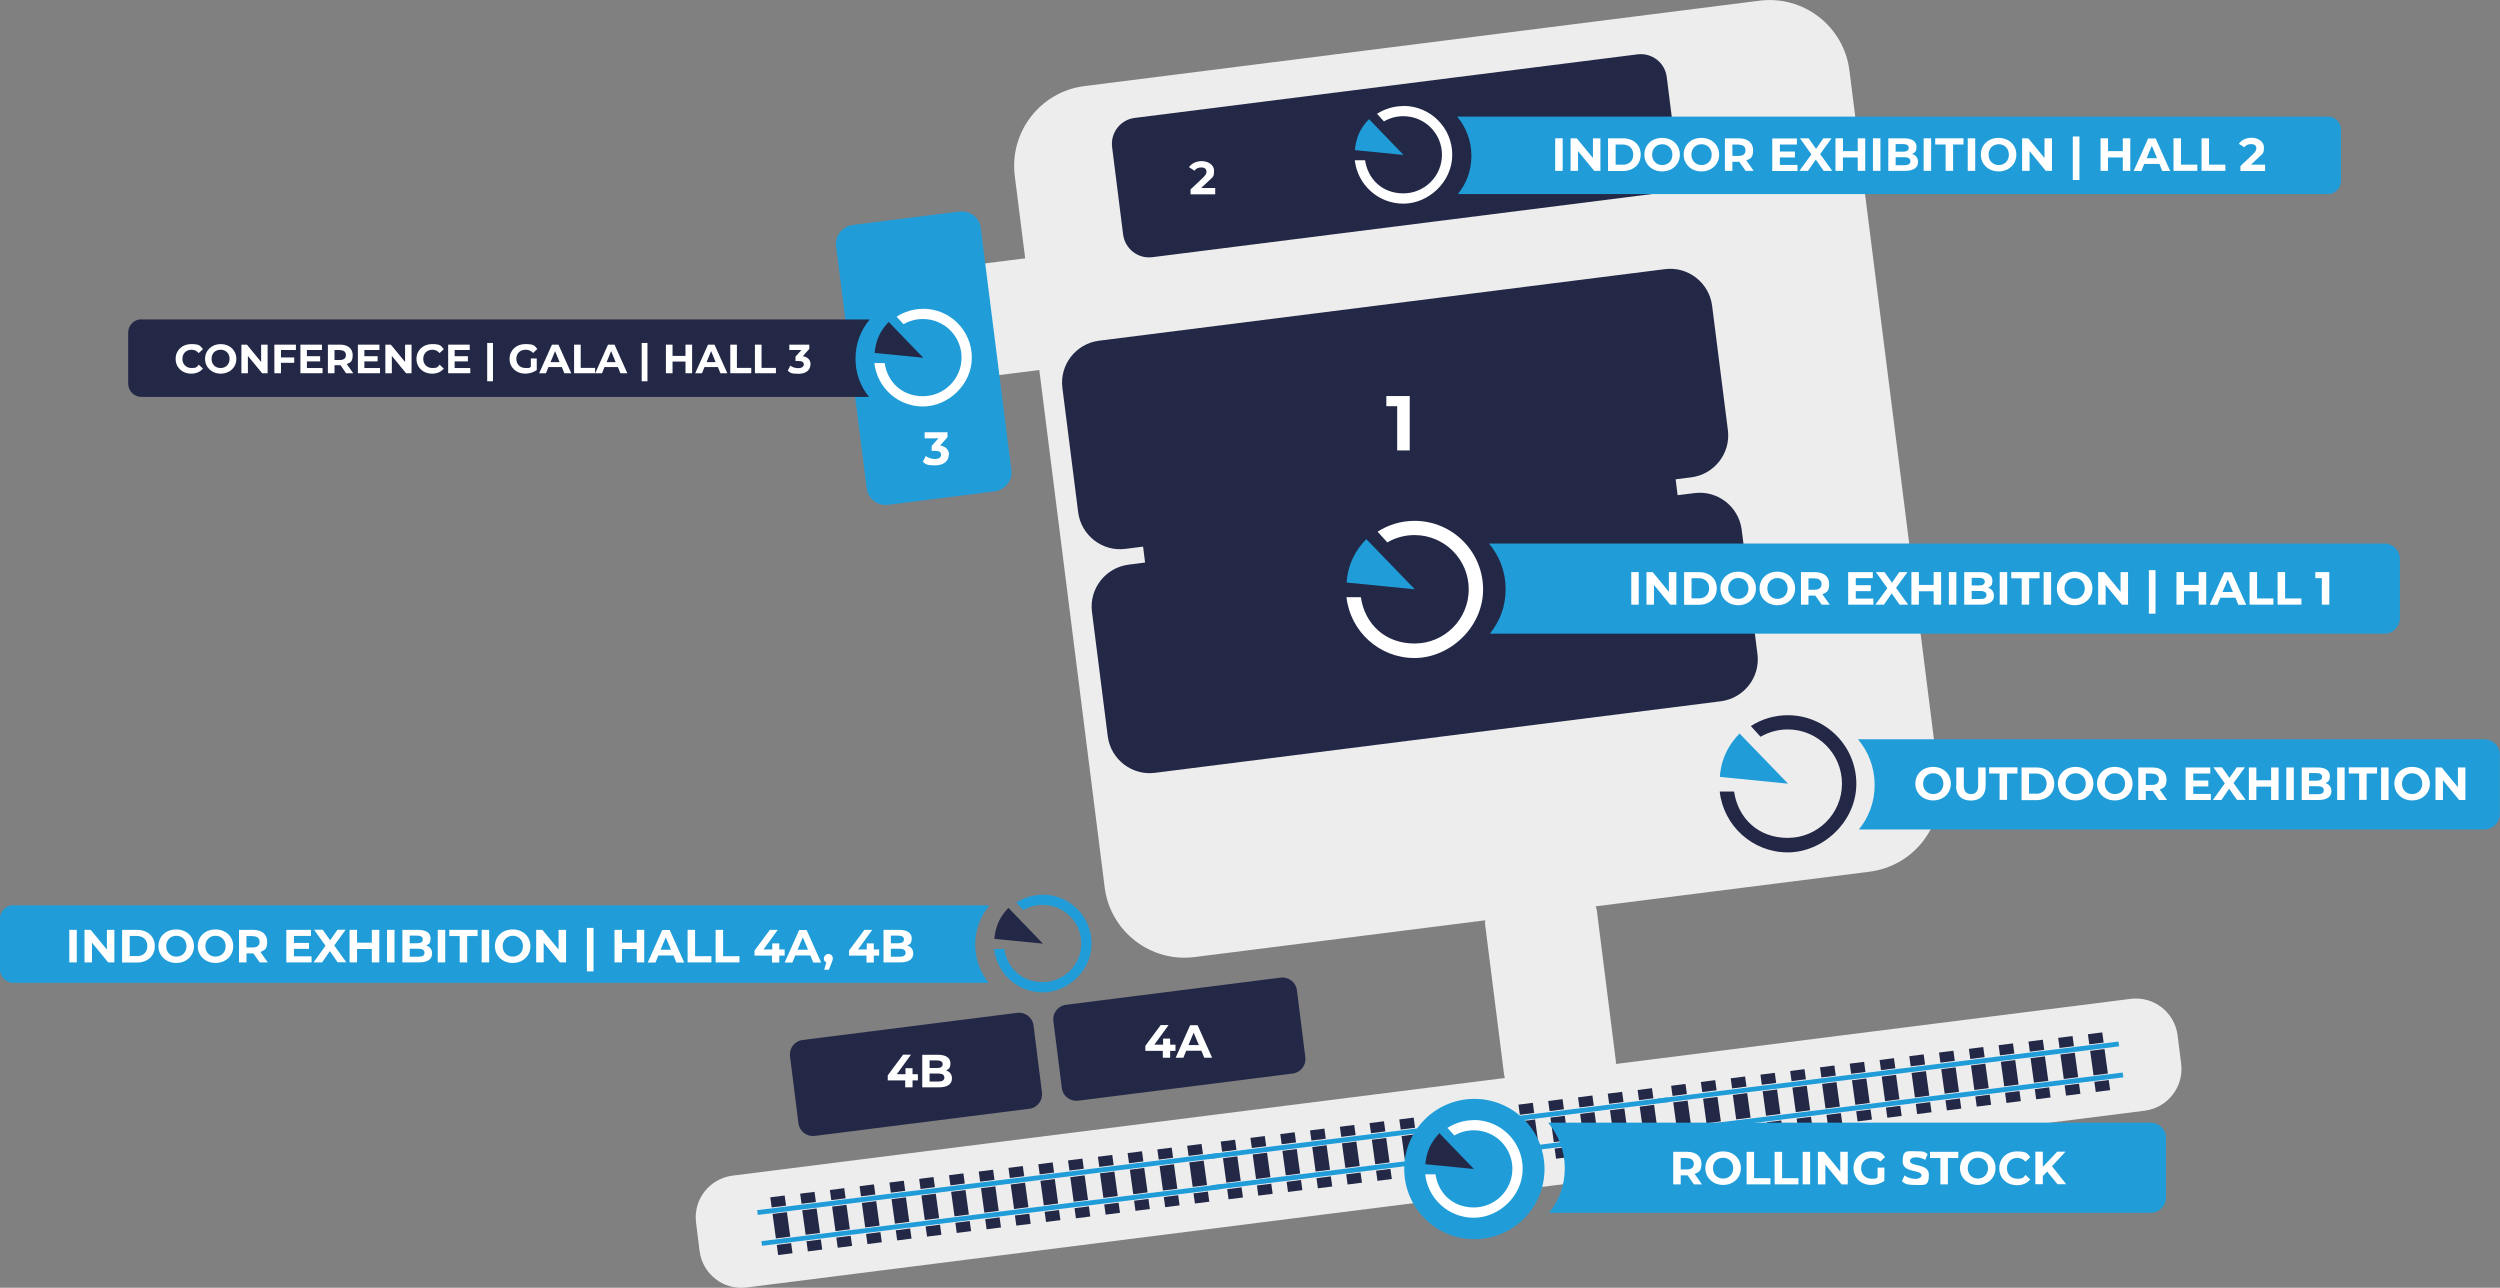 <?xml version="1.0" encoding="UTF-8"?>
<svg id="Vrstva_1" xmlns="http://www.w3.org/2000/svg" version="1.1" viewBox="0 0 1775 914.3">
  <rect x="0" y="0" width="1775" height="914.3" fill="#808080" stroke="none"/>
  <!-- Generator: Adobe Illustrator 29.0.1, SVG Export Plug-In . SVG Version: 2.1.0 Build 192)  -->
  <defs>
    <style>
      .st0 {
        fill: #209dd9;
      }

      .st1 {
        fill: #fff;
      }

      .st2 {
        fill: #232847;
      }

      .st3 {
        fill: #ededed;
      }
    </style>
  </defs>
  <path class="st3" d="M1327.4,618.9l-479.2,60.6c-31.3,4-60-18.2-63.9-49.6l-63.8-504.9c-4-31.3,18.2-60,49.6-63.9L1249.2.5c31.3-4,60,18.2,63.9,49.6l63.8,504.9c4,31.3-18.2,60-49.6,63.9"/>
  <path class="st3" d="M1522.7,788.6l-992.6,125.5c-16.4,2.1-31.3-9.5-33.4-25.9l-2.5-20.1c-2.1-16.4,9.5-31.3,25.9-33.4l992.6-125.5c16.4-2.1,31.3,9.5,33.4,25.9l2.5,20.1c2.1,16.4-9.5,31.3-25.9,33.4"/>
  <path class="st3" d="M783.9,256.9l-106,13.4c-6.8.9-13.1-4-13.9-10.8l-6.9-54.6c-.9-6.8,4-13.1,10.8-13.9l106-13.4c6.8-.9,13.1,4,13.9,10.8l6.9,54.6c.9,6.8-4,13.1-10.8,13.9"/>
  <path class="st3" d="M1067.9,762.9l-13.4-106c-.9-6.8,4-13.1,10.8-13.9l54.6-6.9c6.8-.9,13.1,4,13.9,10.8l13.4,106c.9,6.8-4,13.1-10.8,13.9l-54.6,6.9c-6.8.9-13.1-4-13.9-10.8"/>
  <path class="st2" d="M1247.8,464.4l-11.2-88.3c-2.1-16.4-17.1-28.1-33.5-26l-12,1.5-1.4-11.3,11.1-1.4c16.4-2.1,28.1-17.1,26-33.5l-11.2-88.3c-2.1-16.4-17.1-28.1-33.5-26l-401.8,50.8c-16.4,2.1-28.1,17.1-26,33.5l11.2,88.3c2.1,16.4,17.1,28.1,33.5,26l12.6-1.6,1.4,11.3-11.7,1.5c-16.4,2.1-28.1,17.1-26,33.5l11.2,88.3c2.1,16.4,17.1,28.1,33.5,26l401.8-50.8c16.4-2.1,28.1-17.1,26-33.5"/>
  <path class="st2" d="M1175,137.5l-356.8,45.1c-10.2,1.3-19.5-5.9-20.8-16.2l-7.8-61.9c-1.3-10.2,5.9-19.6,16.2-20.8l356.8-45.1c10.2-1.3,19.6,5.9,20.8,16.2l7.8,61.9c1.3,10.2-5.9,19.6-16.2,20.8"/>
  <path class="st2" d="M730.9,787.2l-152.5,19.3c-5.6.7-10.8-3.3-11.5-8.9l-6-47.7c-.7-5.6,3.3-10.8,8.9-11.5l152.5-19.3c5.6-.7,10.8,3.3,11.5,8.9l6,47.7c.7,5.6-3.3,10.8-8.9,11.5"/>
  <path class="st2" d="M917.9,762.2l-152.5,19.3c-5.6.7-10.8-3.3-11.5-8.9l-6-47.7c-.7-5.6,3.3-10.8,8.9-11.5l152.5-19.3c5.6-.7,10.8,3.3,11.5,8.9l6,47.7c.7,5.6-3.3,10.8-8.9,11.5"/>
  <path class="st0" d="M696.3,161.7l21.8,172.2c.9,7.3-4.5,14-12.1,15l-75.2,9.5c-7.6,1-14.5-4.2-15.4-11.5l-21.8-172.2c-.9-7.3,4.5-14,12.1-15l75.2-9.5c7.6-1,14.5,4.2,15.4,11.5"/>
  <path class="st2" d="M880.9,838.4l-2.4-17.4-10.2,1.3,2.4,17.4,10.2-1.3ZM867.7,817.7l10.2-1.3-1-7.2-10.2,1.3,1,7.2ZM882.5,850.2l-1-7.2-10.2,1.3,1,7.2,10.2-1.3Z"/>
  <path class="st2" d="M902,835.8l-2.4-17.4-10.2,1.3,2.4,17.4,10.2-1.3ZM888.8,815.1l10.2-1.3-1-7.2-10.2,1.3,1,7.2ZM903.6,847.6l-1-7.2-10.2,1.3,1,7.2,10.2-1.3Z"/>
  <path class="st2" d="M923.1,833.2l-2.4-17.4-10.2,1.3,2.4,17.4,10.2-1.3ZM910,812.4l10.2-1.3-1-7.2-10.2,1.3,1,7.2ZM924.7,845l-1-7.2-10.2,1.3,1,7.2,10.2-1.3Z"/>
  <path class="st2" d="M944.3,830.5l-2.4-17.4-10.2,1.3,2.4,17.4,10.2-1.3ZM931.1,809.8l10.2-1.3-1-7.2-10.2,1.3,1,7.2ZM945.9,842.4l-1-7.2-10.2,1.3,1,7.2,10.2-1.3Z"/>
  <path class="st2" d="M965.4,827.9l-2.4-17.4-10.2,1.3,2.4,17.4,10.2-1.3ZM952.3,807.2l10.2-1.3-1-7.2-10.2,1.3,1,7.2ZM967,839.7l-1-7.2-10.2,1.3,1,7.2,10.2-1.3Z"/>
  <path class="st2" d="M986.6,825.3l-2.4-17.4-10.2,1.3,2.4,17.4,10.2-1.3ZM973.4,804.6l10.2-1.3-1-7.2-10.2,1.3,1,7.2ZM988.2,837.1l-1-7.2-10.2,1.3,1,7.2,10.2-1.3Z"/>
  <path class="st2" d="M1007.7,822.7l-2.4-17.4-10.2,1.3,2.4,17.4,10.2-1.3ZM994.5,802l10.2-1.3-1-7.2-10.2,1.3,1,7.2ZM1009.3,834.5l-1-7.2-10.2,1.3,1,7.2,10.2-1.3Z"/>
  <path class="st2" d="M1028.8,820.1l-2.4-17.4-10.2,1.3,2.4,17.4,10.2-1.3ZM1015.7,799.4l10.2-1.3-1-7.2-10.2,1.3,1,7.2ZM1030.4,831.9l-1-7.2-10.2,1.3,1,7.2,10.2-1.3Z"/>
  <path class="st2" d="M1050,817.5l-2.4-17.4-10.2,1.3,2.4,17.4,10.2-1.3ZM1036.8,796.8l10.2-1.3-1-7.2-10.2,1.3,1,7.2ZM1051.6,829.3l-1-7.2-10.2,1.3,1,7.2,10.2-1.3Z"/>
  <path class="st2" d="M1071.1,814.9l-2.4-17.4-10.2,1.3,2.4,17.4,10.2-1.3ZM1058,794.1l10.2-1.3-1-7.2-10.2,1.3,1,7.2ZM1072.7,826.7l-1-7.2-10.2,1.3,1,7.2,10.2-1.3Z"/>
  <path class="st2" d="M1092.3,812.2l-2.4-17.4-10.2,1.3,2.4,17.4,10.2-1.3ZM1079.1,791.5l10.2-1.3-1-7.2-10.2,1.3,1,7.2ZM1093.9,824.1l-1-7.2-10.2,1.3,1,7.2,10.2-1.3Z"/>
  <path class="st2" d="M1113.4,809.6l-2.4-17.4-10.2,1.3,2.4,17.4,10.2-1.3ZM1100.2,788.9l10.2-1.3-1-7.2-10.2,1.3,1,7.2ZM1115,821.4l-1-7.2-10.2,1.3,1,7.2,10.2-1.3Z"/>
  <path class="st2" d="M1134.5,807l-2.4-17.4-10.2,1.3,2.4,17.4,10.2-1.3ZM1121.4,786.3l10.2-1.3-1-7.2-10.2,1.3,1,7.2ZM1136.1,818.8l-1-7.2-10.2,1.3,1,7.2,10.2-1.3Z"/>
  <path class="st2" d="M1155.7,804.4l-2.4-17.4-10.2,1.3,2.4,17.4,10.2-1.3ZM1142.5,783.7l10.2-1.3-1-7.2-10.2,1.3,1,7.2ZM1157.3,816.2l-1-7.2-10.2,1.3,1,7.2,10.2-1.3Z"/>
  <path class="st2" d="M1176.8,801.8l-2.4-17.4-10.2,1.3,2.4,17.4,10.2-1.3ZM1163.7,781.1l10.2-1.3-1-7.2-10.2,1.3,1,7.2ZM1178.4,813.6l-1-7.2-10.2,1.3,1,7.2,10.2-1.3Z"/>
  <polygon class="st0" points="1187.8 804.5 1187.3 801.1 860.3 841.5 860.8 844.9 1187.8 804.5"/>
  <polygon class="st0" points="1184.8 782.5 1184.3 779.1 857.4 819.6 857.8 823 1184.8 782.5"/>
  <path class="st2" d="M1200.6,798.8l-2.4-17.4-10.2,1.3,2.4,17.4,10.2-1.3ZM1187.5,778.1l10.2-1.3-1-7.2-10.2,1.3,1,7.2ZM1202.3,810.6l-1-7.2-10.2,1.3,1,7.2,10.2-1.3Z"/>
  <path class="st2" d="M1221.8,796.2l-2.4-17.4-10.2,1.3,2.4,17.4,10.2-1.3ZM1208.6,775.4l10.2-1.3-1-7.2-10.2,1.3,1,7.2ZM1223.4,808l-1-7.2-10.2,1.3,1,7.2,10.2-1.3Z"/>
  <path class="st2" d="M1242.9,793.5l-2.4-17.4-10.2,1.3,2.4,17.4,10.2-1.3ZM1229.8,772.8l10.2-1.3-1-7.2-10.2,1.3,1,7.2ZM1244.5,805.4l-1-7.2-10.2,1.3,1,7.2,10.2-1.3Z"/>
  <path class="st2" d="M1264.1,790.9l-2.4-17.4-10.2,1.3,2.4,17.4,10.2-1.3ZM1250.9,770.2l10.2-1.3-1-7.2-10.2,1.3,1,7.2ZM1265.7,802.7l-1-7.2-10.2,1.3,1,7.2,10.2-1.3Z"/>
  <path class="st2" d="M1285.2,788.3l-2.4-17.4-10.2,1.3,2.4,17.4,10.2-1.3ZM1272,767.6l10.2-1.3-1-7.2-10.2,1.3,1,7.2ZM1286.8,800.1l-1-7.2-10.2,1.3,1,7.2,10.2-1.3Z"/>
  <path class="st2" d="M1306.3,785.7l-2.4-17.4-10.2,1.3,2.4,17.4,10.2-1.3ZM1293.2,765l10.2-1.3-1-7.2-10.2,1.3,1,7.2ZM1308,797.5l-1-7.2-10.2,1.3,1,7.2,10.2-1.3Z"/>
  <path class="st2" d="M1327.5,783.1l-2.4-17.4-10.2,1.3,2.4,17.4,10.2-1.3ZM1314.3,762.4l10.2-1.3-1-7.2-10.2,1.3,1,7.2ZM1329.1,794.9l-1-7.2-10.2,1.3,1,7.2,10.2-1.3Z"/>
  <path class="st2" d="M1348.6,780.5l-2.4-17.4-10.2,1.3,2.4,17.4,10.2-1.3ZM1335.5,759.8l10.2-1.3-1-7.2-10.2,1.3,1,7.2ZM1350.2,792.3l-1-7.2-10.2,1.3,1,7.2,10.2-1.3Z"/>
  <path class="st2" d="M1369.8,777.9l-2.4-17.4-10.2,1.3,2.4,17.4,10.2-1.3ZM1356.6,757.1l10.2-1.3-1-7.2-10.2,1.3,1,7.2ZM1371.4,789.7l-1-7.2-10.2,1.3,1,7.2,10.2-1.3Z"/>
  <path class="st2" d="M1390.9,775.2l-2.4-17.4-10.2,1.3,2.4,17.4,10.2-1.3ZM1377.7,754.5l10.2-1.3-1-7.2-10.2,1.3,1,7.2ZM1392.5,787.1l-1-7.2-10.2,1.3,1,7.2,10.2-1.3Z"/>
  <path class="st2" d="M1412,772.6l-2.4-17.4-10.2,1.3,2.4,17.4,10.2-1.3ZM1398.9,751.9l10.2-1.3-1-7.2-10.2,1.3,1,7.2ZM1413.7,784.4l-1-7.2-10.2,1.3,1,7.2,10.2-1.3Z"/>
  <path class="st2" d="M1433.2,770l-2.4-17.4-10.2,1.3,2.4,17.4,10.2-1.3ZM1420,749.3l10.2-1.3-1-7.2-10.2,1.3,1,7.2ZM1434.8,781.8l-1-7.2-10.2,1.3,1,7.2,10.2-1.3Z"/>
  <path class="st2" d="M1454.3,767.4l-2.4-17.4-10.2,1.3,2.4,17.4,10.2-1.3ZM1441.2,746.7l10.2-1.3-1-7.2-10.2,1.3,1,7.2ZM1455.9,779.2l-1-7.2-10.2,1.3,1,7.2,10.2-1.3Z"/>
  <path class="st2" d="M1475.5,764.8l-2.4-17.4-10.2,1.3,2.4,17.4,10.2-1.3ZM1462.3,744.1l10.2-1.3-1-7.2-10.2,1.3,1,7.2ZM1477.1,776.6l-1-7.2-10.2,1.3,1,7.2,10.2-1.3Z"/>
  <path class="st2" d="M1496.6,762.2l-2.4-17.4-10.2,1.3,2.4,17.4,10.2-1.3ZM1483.4,741.5l10.2-1.3-1-7.2-10.2,1.3,1,7.2ZM1498.2,774l-1-7.2-10.2,1.3,1,7.2,10.2-1.3Z"/>
  <polygon class="st0" points="1507.6 764.9 1507.1 761.5 1180.1 801.9 1180.6 805.3 1507.6 764.9"/>
  <polygon class="st0" points="1504.6 742.9 1504.1 739.5 1177.1 780 1177.6 783.3 1504.6 742.9"/>
  <path class="st2" d="M561.1,878l-2.4-17.4-10.2,1.3,2.4,17.4,10.2-1.3ZM547.9,857.3l10.2-1.3-1-7.2-10.2,1.3,1,7.2ZM562.7,889.8l-1-7.2-10.2,1.3,1,7.2,10.2-1.3Z"/>
  <path class="st2" d="M582.2,875.4l-2.4-17.4-10.2,1.3,2.4,17.4,10.2-1.3ZM569.1,854.7l10.2-1.3-1-7.2-10.2,1.3,1,7.2ZM583.8,887.2l-1-7.2-10.2,1.3,1,7.2,10.2-1.3Z"/>
  <path class="st2" d="M603.4,872.8l-2.4-17.4-10.2,1.3,2.4,17.4,10.2-1.3ZM590.2,852.1l10.2-1.3-1-7.2-10.2,1.3,1,7.2ZM605,884.6l-1-7.2-10.2,1.3,1,7.2,10.2-1.3Z"/>
  <path class="st2" d="M624.5,870.2l-2.4-17.4-10.2,1.3,2.4,17.4,10.2-1.3ZM611.3,849.4l10.2-1.3-1-7.2-10.2,1.3,1,7.2ZM626.1,882l-1-7.2-10.2,1.3,1,7.2,10.2-1.3Z"/>
  <path class="st2" d="M645.6,867.5l-2.4-17.4-10.2,1.3,2.4,17.4,10.2-1.3ZM632.5,846.8l10.2-1.3-1-7.2-10.2,1.3,1,7.2ZM647.2,879.4l-1-7.2-10.2,1.3,1,7.2,10.2-1.3Z"/>
  <path class="st2" d="M666.8,864.9l-2.4-17.4-10.2,1.3,2.4,17.4,10.2-1.3ZM653.6,844.2l10.2-1.3-1-7.2-10.2,1.3,1,7.2ZM668.4,876.7l-1-7.2-10.2,1.3,1,7.2,10.2-1.3Z"/>
  <path class="st2" d="M687.9,862.3l-2.4-17.4-10.2,1.3,2.4,17.4,10.2-1.3ZM674.8,841.6l10.2-1.3-1-7.2-10.2,1.3,1,7.2ZM689.5,874.1l-1-7.2-10.2,1.3,1,7.2,10.2-1.3Z"/>
  <path class="st2" d="M709.1,859.7l-2.4-17.4-10.2,1.3,2.4,17.4,10.2-1.3ZM695.9,839l10.2-1.3-1-7.2-10.2,1.3,1,7.2ZM710.7,871.5l-1-7.2-10.2,1.3,1,7.2,10.2-1.3Z"/>
  <path class="st2" d="M730.2,857.1l-2.4-17.4-10.2,1.3,2.4,17.4,10.2-1.3ZM717,836.4l10.2-1.3-1-7.2-10.2,1.3,1,7.2ZM731.8,868.9l-1-7.2-10.2,1.3,1,7.2,10.2-1.3Z"/>
  <path class="st2" d="M751.3,854.5l-2.4-17.4-10.2,1.3,2.4,17.4,10.2-1.3ZM738.2,833.8l10.2-1.3-1-7.2-10.2,1.3,1,7.2ZM752.9,866.3l-1-7.2-10.2,1.3,1,7.2,10.2-1.3Z"/>
  <path class="st2" d="M772.5,851.9l-2.4-17.4-10.2,1.3,2.4,17.4,10.2-1.3ZM759.3,831.1l10.2-1.3-1-7.2-10.2,1.3,1,7.2ZM774.1,863.7l-1-7.2-10.2,1.3,1,7.2,10.2-1.3Z"/>
  <path class="st2" d="M793.6,849.2l-2.4-17.4-10.2,1.3,2.4,17.4,10.2-1.3ZM780.5,828.5l10.2-1.3-1-7.2-10.2,1.3,1,7.2ZM795.2,861.1l-1-7.2-10.2,1.3,1,7.2,10.2-1.3Z"/>
  <path class="st2" d="M814.8,846.6l-2.4-17.4-10.2,1.3,2.4,17.4,10.2-1.3ZM801.6,825.9l10.2-1.3-1-7.2-10.2,1.3,1,7.2ZM816.4,858.4l-1-7.2-10.2,1.3,1,7.2,10.2-1.3Z"/>
  <path class="st2" d="M835.9,844l-2.4-17.4-10.2,1.3,2.4,17.4,10.2-1.3ZM822.7,823.3l10.2-1.3-1-7.2-10.2,1.3,1,7.2ZM837.5,855.8l-1-7.2-10.2,1.3,1,7.2,10.2-1.3Z"/>
  <path class="st2" d="M857,841.4l-2.4-17.4-10.2,1.3,2.4,17.4,10.2-1.3ZM843.9,820.7l10.2-1.3-1-7.2-10.2,1.3,1,7.2ZM858.6,853.2l-1-7.2-10.2,1.3,1,7.2,10.2-1.3Z"/>
  <polygon class="st0" points="868 844.1 867.5 840.7 540.6 881.2 541 884.5 868 844.1"/>
  <polygon class="st0" points="865 822.1 864.6 818.7 537.6 859.2 538 862.6 865 822.1"/>
  <path class="st0" d="M1527.1,797.1h-427.9c7.4,8.8,11.8,20.1,11.8,32.4s-4.2,23-11.2,31.6h427.2c6,0,10.9-4.9,10.9-10.9v-42.2c0-6-4.9-10.9-10.9-10.9"/>
  <path class="st0" d="M1693.1,385.9h-635.9c7.4,8.8,11.8,20,11.8,32.4s-4.2,23-11.2,31.6h635.2c6,0,10.9-4.9,10.9-10.9v-42.2c0-6-4.9-10.9-10.9-10.9"/>
  <path class="st0" d="M1096.6,830c0,27.5-22.3,49.8-49.8,49.8s-49.8-22.3-49.8-49.8,22.3-49.8,49.8-49.8,49.8,22.3,49.8,49.8"/>
  <path class="st0" d="M1652.7,82.8h-618.1c6.3,7.5,10.1,17.2,10.1,27.8s-3.6,19.8-9.6,27.2h617.6c5.2,0,9.4-4.2,9.4-9.4v-36.3c0-5.2-4.2-9.4-9.4-9.4"/>
  <path class="st0" d="M1764.1,524.9h-444.9c7.4,8.8,11.8,20.1,11.8,32.4s-4.2,23-11.2,31.6h444.2c6,0,10.9-4.9,10.9-10.9v-42.2c0-6-4.9-10.9-10.9-10.9"/>
  <path class="st1" d="M1046.5,795.3c-6.9,0-13.3,2-18.8,5.5l4.9,5.4c4.1-2.4,8.8-3.7,13.8-3.7,15.2,0,27.4,12.3,27.4,27.4s-12.3,27.4-27.4,27.4-25.2-10.2-27.2-23.5h-7.3c2,17.4,16.6,30.8,34.5,30.8s34.7-15.5,34.7-34.7-15.5-34.7-34.7-34.7"/>
  <path class="st2" d="M1012,826.6c.2-2.7.8-7.1,3-12,2.2-4.8,5.1-8.1,7-10,8.2,8.5,16.4,16.9,24.5,25.4l-34.5-3.4Z"/>
  <path class="st1" d="M996.5,75.3c-6.9,0-13.3,2-18.8,5.5l4.9,5.4c4.1-2.4,8.8-3.7,13.8-3.7,15.2,0,27.4,12.3,27.4,27.4s-12.3,27.4-27.4,27.4-25.2-10.2-27.2-23.5h-7.3c2,17.4,16.6,30.8,34.5,30.8s34.7-15.5,34.7-34.7-15.5-34.7-34.7-34.7"/>
  <path class="st0" d="M962,106.6c.2-2.7.8-7.1,3-12,2.2-4.8,5.1-8.1,7-10,8.2,8.5,16.4,16.9,24.5,25.4l-34.5-3.4Z"/>
  <path class="st2" d="M100.4,226.8h517.1c-6.3,7.5-10.1,17.2-10.1,27.8s3.6,19.8,9.6,27.2H100.4c-5.2,0-9.4-4.2-9.4-9.4v-36.3c0-5.2,4.2-9.4,9.4-9.4"/>
  <g>
    <path class="st1" d="M124.7,254.8c0-6.1,4.7-10.5,11-10.5s6.4,1.3,8.4,3.6l-3,2.8c-1.4-1.6-3.1-2.4-5.1-2.4-3.8,0-6.5,2.7-6.5,6.5s2.7,6.5,6.5,6.5,3.7-.8,5.1-2.4l3,2.8c-1.9,2.3-4.8,3.6-8.4,3.6-6.3,0-11-4.4-11-10.5Z"/>
    <path class="st1" d="M145.6,254.8c0-6,4.7-10.5,11.1-10.5s11.1,4.4,11.1,10.5-4.7,10.5-11.1,10.5-11.1-4.5-11.1-10.5ZM163,254.8c0-3.9-2.7-6.5-6.4-6.5s-6.4,2.6-6.4,6.5,2.7,6.5,6.4,6.5,6.4-2.6,6.4-6.5Z"/>
    <path class="st1" d="M190,244.7v20.3h-3.9l-10.1-12.3v12.3h-4.6v-20.3h3.9l10.1,12.3v-12.3h4.6Z"/>
    <path class="st1" d="M199.5,248.4v5.4h9.4v3.8h-9.4v7.4h-4.7v-20.3h15.3v3.8h-10.6Z"/>
    <path class="st1" d="M229,261.2v3.8h-15.7v-20.3h15.3v3.8h-10.7v4.4h9.4v3.7h-9.4v4.7h11.1Z"/>
    <path class="st1" d="M245.7,265l-3.9-5.7h-4.3v5.7h-4.7v-20.3h8.8c5.4,0,8.8,2.8,8.8,7.4s-1.5,5.3-4.2,6.4l4.6,6.5h-5ZM241.3,248.5h-3.8v7.1h3.8c2.9,0,4.3-1.3,4.3-3.5s-1.5-3.5-4.3-3.5Z"/>
    <path class="st1" d="M269.8,261.2v3.8h-15.7v-20.3h15.3v3.8h-10.7v4.4h9.4v3.7h-9.4v4.7h11.1Z"/>
    <path class="st1" d="M292.2,244.7v20.3h-3.9l-10.1-12.3v12.3h-4.6v-20.3h3.9l10.1,12.3v-12.3h4.6Z"/>
    <path class="st1" d="M295.7,254.8c0-6.1,4.7-10.5,11-10.5s6.4,1.3,8.4,3.6l-3,2.8c-1.4-1.6-3.1-2.4-5.1-2.4-3.8,0-6.5,2.7-6.5,6.5s2.7,6.5,6.5,6.5,3.7-.8,5.1-2.4l3,2.8c-1.9,2.3-4.8,3.6-8.4,3.6-6.3,0-11-4.4-11-10.5Z"/>
    <path class="st1" d="M333.9,261.2v3.8h-15.7v-20.3h15.3v3.8h-10.7v4.4h9.4v3.7h-9.4v4.7h11.1Z"/>
    <path class="st1" d="M345.9,243.5h4.1v27.2h-4.1v-27.2Z"/>
    <path class="st1" d="M376.8,254.5h4.3v8.2c-2.2,1.7-5.3,2.6-8.2,2.6-6.4,0-11.1-4.4-11.1-10.5s4.7-10.5,11.2-10.5,6.5,1.2,8.5,3.5l-3,2.8c-1.5-1.6-3.2-2.3-5.3-2.3-3.9,0-6.6,2.6-6.6,6.5s2.7,6.5,6.6,6.5,2.5-.2,3.7-.9v-5.9Z"/>
    <path class="st1" d="M398.8,260.6h-9.4l-1.8,4.4h-4.8l9.1-20.3h4.6l9.1,20.3h-4.9l-1.8-4.4ZM397.3,257.1l-3.2-7.8-3.2,7.8h6.4Z"/>
    <path class="st1" d="M407.6,244.7h4.7v16.5h10.2v3.8h-14.9v-20.3Z"/>
    <path class="st1" d="M438.6,260.6h-9.4l-1.8,4.4h-4.8l9.1-20.3h4.6l9.1,20.3h-4.9l-1.8-4.4ZM437.1,257.1l-3.2-7.8-3.2,7.8h6.4Z"/>
    <path class="st1" d="M455.6,243.5h4.1v27.2h-4.1v-27.2Z"/>
    <path class="st1" d="M491.4,244.7v20.3h-4.7v-8.3h-9.2v8.3h-4.7v-20.3h4.7v8h9.2v-8h4.7Z"/>
    <path class="st1" d="M509.6,260.6h-9.4l-1.8,4.4h-4.8l9.1-20.3h4.6l9.1,20.3h-4.9l-1.8-4.4ZM508.1,257.1l-3.2-7.8-3.2,7.8h6.4Z"/>
    <path class="st1" d="M518.5,244.7h4.7v16.5h10.2v3.8h-14.9v-20.3Z"/>
    <path class="st1" d="M536,244.7h4.7v16.5h10.2v3.8h-14.9v-20.3Z"/>
    <path class="st1" d="M575.4,258.8c0,3.4-2.6,6.6-8.4,6.6s-5.8-.8-7.7-2.2l1.8-3.6c1.5,1.2,3.7,1.8,5.8,1.8s3.8-1,3.8-2.6-1.1-2.5-3.8-2.5h-2.1v-3.1l4.2-4.7h-8.6v-3.8h14.2v3l-4.6,5.2c3.7.6,5.5,2.8,5.5,5.8Z"/>
  </g>
  <path class="st1" d="M655.4,219.3c-6.9,0-13.3,2-18.8,5.5l4.9,5.4c4.1-2.4,8.8-3.7,13.8-3.7,15.2,0,27.4,12.3,27.4,27.4s-12.3,27.4-27.4,27.4-25.2-10.2-27.2-23.5h-7.3c2,17.4,16.6,30.8,34.5,30.8s34.7-15.5,34.7-34.7-15.5-34.7-34.7-34.7"/>
  <path class="st2" d="M621,250.6c.2-2.7.8-7.1,3-12,2.2-4.8,5.1-8.1,7-10,8.2,8.5,16.4,16.9,24.5,25.4l-34.5-3.4Z"/>
  <path class="st0" d="M9.4,642.8h693.1c-6.3,7.5-10.1,17.2-10.1,27.8s3.6,19.8,9.6,27.2H9.4c-5.2,0-9.4-4.2-9.4-9.4v-36.3c0-5.2,4.2-9.4,9.4-9.4"/>
  <path class="st0" d="M740.4,635.3c-6.9,0-13.3,2-18.8,5.5l4.9,5.4c4.1-2.4,8.8-3.7,13.8-3.7,15.2,0,27.4,12.3,27.4,27.4s-12.3,27.4-27.4,27.4-25.2-10.2-27.2-23.5h-7.3c2,17.4,16.6,30.8,34.5,30.8s34.7-15.5,34.7-34.7-15.5-34.7-34.7-34.7"/>
  <path class="st2" d="M706,666.6c.2-2.7.8-7.1,3-12,2.2-4.8,5.1-8.1,7-10,8.2,8.5,16.4,16.9,24.5,25.4l-34.5-3.4Z"/>
  <path class="st2" d="M1269.4,507.8c-9.7,0-18.7,2.8-26.3,7.7l6.9,7.6c5.7-3.3,12.3-5.2,19.3-5.2,21.2,0,38.5,17.2,38.5,38.5s-17.2,38.5-38.5,38.5-35.4-14.3-38.1-32.9h-10.2c2.7,24.3,23.3,43.2,48.3,43.2s48.7-21.8,48.7-48.7-21.8-48.7-48.7-48.7"/>
  <path class="st0" d="M1221.1,551.6c.2-3.9,1.1-10,4.2-16.8,3.1-6.7,7.1-11.3,9.8-14,11.5,11.9,22.9,23.8,34.4,35.6l-48.4-4.8Z"/>
  <path class="st1" d="M1004.4,369.8c-9.7,0-18.7,2.8-26.3,7.7l6.9,7.6c5.7-3.3,12.3-5.2,19.3-5.2,21.2,0,38.5,17.2,38.5,38.5s-17.2,38.5-38.5,38.5-35.4-14.3-38.1-32.9h-10.2c2.7,24.3,23.3,43.2,48.3,43.2s48.7-21.8,48.7-48.7-21.8-48.7-48.7-48.7"/>
  <path class="st0" d="M956.1,413.6c.2-3.9,1.1-10,4.2-16.8,3.1-6.7,7.1-11.3,9.8-14,11.5,11.9,22.9,23.8,34.4,35.6l-48.4-4.8Z"/>
  <g>
    <path class="st1" d="M834.6,746.1h-3.8v4.9h-5.2v-4.9h-12.4v-3.6l10.9-14.7h5.6l-10.1,13.9h6.2v-4.3h5v4.3h3.8v4.4Z"/>
    <path class="st1" d="M852.9,746h-10.7l-2,5h-5.5l10.3-23.1h5.3l10.3,23.1h-5.6l-2-5ZM851.2,742l-3.7-8.8-3.7,8.8h7.3Z"/>
  </g>
  <path class="st1" d="M1000.9,281.2v38.6h-8.9v-31.4h-7.7v-7.2h16.6Z"/>
  <path class="st1" d="M862.8,133.6v4.4h-17.5v-3.5l8.9-8.4c2-1.9,2.4-3.1,2.4-4.3,0-1.8-1.3-2.9-3.7-2.9s-3.7.8-4.8,2.3l-3.9-2.5c1.8-2.6,5-4.3,9.2-4.3s8.6,2.6,8.6,6.8-.6,4.3-3.9,7.3l-5.3,5h9.9Z"/>
  <path class="st1" d="M673.6,322.9c0,3.9-3,7.5-9.6,7.5s-6.6-.9-8.8-2.5l2.1-4.1c1.7,1.3,4.2,2.1,6.6,2.1s4.3-1.1,4.3-3-1.3-2.8-4.3-2.8h-2.4v-3.5l4.8-5.4h-9.8v-4.3h16.2v3.5l-5.2,5.9c4.2.7,6.3,3.2,6.3,6.6Z"/>
  <g>
    <path class="st1" d="M651.7,767.1h-3.8v4.9h-5.2v-4.9h-12.4v-3.6l10.9-14.7h5.6l-10.1,13.9h6.2v-4.3h5v4.3h3.8v4.4Z"/>
    <path class="st1" d="M675.9,765.7c0,4-3.2,6.3-9.2,6.3h-11.9v-23.1h11.3c5.8,0,8.7,2.4,8.7,6s-1.2,4.1-3.1,5.1c2.6.8,4.2,2.8,4.2,5.7ZM660,752.9v5.4h5.3c2.6,0,4-.9,4-2.7s-1.4-2.7-4-2.7h-5.3ZM670.5,765.1c0-1.9-1.5-2.9-4.3-2.9h-6.2v5.7h6.2c2.8,0,4.3-.9,4.3-2.8Z"/>
  </g>
  <g>
    <path class="st1" d="M1202.7,840.9l-4.5-6.4h-4.9v6.4h-5.3v-23.1h10c6.2,0,10,3.2,10,8.4s-1.7,6-4.8,7.3l5.2,7.4h-5.7ZM1197.7,822.2h-4.4v8.1h4.4c3.3,0,4.9-1.5,4.9-4s-1.7-4-4.9-4Z"/>
    <path class="st1" d="M1210.8,829.4c0-6.9,5.3-11.9,12.6-11.9s12.6,5,12.6,11.9-5.4,11.9-12.6,11.9-12.6-5.1-12.6-11.9ZM1230.6,829.4c0-4.4-3.1-7.4-7.2-7.4s-7.2,3-7.2,7.4,3.1,7.4,7.2,7.4,7.2-3,7.2-7.4Z"/>
    <path class="st1" d="M1240.1,817.8h5.3v18.7h11.6v4.4h-16.9v-23.1Z"/>
    <path class="st1" d="M1260,817.8h5.3v18.7h11.6v4.4h-16.9v-23.1Z"/>
    <path class="st1" d="M1279.9,817.8h5.3v23.1h-5.3v-23.1Z"/>
    <path class="st1" d="M1311.9,817.8v23.1h-4.4l-11.5-14v14h-5.3v-23.1h4.4l11.5,14v-14h5.3Z"/>
    <path class="st1" d="M1333,829h4.9v9.4c-2.5,1.9-6,2.9-9.3,2.9-7.3,0-12.6-5-12.6-11.9s5.3-11.9,12.7-11.9,7.4,1.4,9.7,4l-3.4,3.2c-1.7-1.8-3.6-2.6-6-2.6-4.5,0-7.6,3-7.6,7.4s3.1,7.4,7.5,7.4,2.8-.3,4.2-1v-6.8Z"/>
    <path class="st1" d="M1350.4,838.6l1.8-4c1.9,1.4,4.9,2.4,7.6,2.4s4.5-1.1,4.5-2.5c0-4.3-13.4-1.4-13.4-9.9s3.2-7.2,9.7-7.2,5.9.7,8,2l-1.7,4.1c-2.1-1.2-4.4-1.8-6.4-1.8-3.2,0-4.4,1.2-4.4,2.6,0,4.3,13.4,1.3,13.4,9.8s-3.2,7.2-9.8,7.2-7.4-1.1-9.4-2.7Z"/>
    <path class="st1" d="M1377.7,822.2h-7.4v-4.4h20.1v4.4h-7.4v18.7h-5.3v-18.7Z"/>
    <path class="st1" d="M1391.6,829.4c0-6.9,5.3-11.9,12.6-11.9s12.6,5,12.6,11.9-5.4,11.9-12.6,11.9-12.6-5.1-12.6-11.9ZM1411.5,829.4c0-4.4-3.1-7.4-7.2-7.4s-7.2,3-7.2,7.4,3.1,7.4,7.2,7.4,7.2-3,7.2-7.4Z"/>
    <path class="st1" d="M1419.5,829.4c0-7,5.3-11.9,12.5-11.9s7.3,1.5,9.5,4.1l-3.4,3.2c-1.6-1.8-3.5-2.7-5.8-2.7-4.3,0-7.4,3-7.4,7.4s3.1,7.4,7.4,7.4,4.3-.9,5.8-2.7l3.4,3.2c-2.2,2.7-5.5,4.1-9.5,4.1-7.2,0-12.5-5-12.5-11.9Z"/>
    <path class="st1" d="M1453.5,831.8l-3.1,3.2v5.8h-5.3v-23.1h5.3v10.8l10.2-10.8h5.9l-9.6,10.3,10.1,12.8h-6.2l-7.4-9.1Z"/>
  </g>
  <g>
    <path class="st1" d="M1359.9,556.4c0-6.9,5.3-11.9,12.6-11.9s12.6,5,12.6,11.9-5.4,11.9-12.6,11.9-12.6-5.1-12.6-11.9ZM1379.8,556.4c0-4.4-3.1-7.4-7.2-7.4s-7.2,3-7.2,7.4,3.1,7.4,7.2,7.4,7.2-3,7.2-7.4Z"/>
    <path class="st1" d="M1389,557.8v-12.9h5.3v12.7c0,4.4,1.9,6.2,5.1,6.2s5.1-1.8,5.1-6.2v-12.7h5.3v12.9c0,6.8-3.9,10.6-10.5,10.6s-10.5-3.8-10.5-10.6Z"/>
    <path class="st1" d="M1419.7,549.2h-7.4v-4.4h20.1v4.4h-7.4v18.7h-5.3v-18.7Z"/>
    <path class="st1" d="M1435.3,544.9h10.5c7.6,0,12.7,4.6,12.7,11.6s-5.2,11.6-12.7,11.6h-10.5v-23.1ZM1445.5,563.6c4.6,0,7.6-2.7,7.6-7.2s-3-7.2-7.6-7.2h-4.9v14.3h4.9Z"/>
    <path class="st1" d="M1461.1,556.4c0-6.9,5.3-11.9,12.6-11.9s12.6,5,12.6,11.9-5.4,11.9-12.6,11.9-12.6-5.1-12.6-11.9ZM1480.9,556.4c0-4.4-3.1-7.4-7.2-7.4s-7.2,3-7.2,7.4,3.1,7.4,7.2,7.4,7.2-3,7.2-7.4Z"/>
    <path class="st1" d="M1488.9,556.4c0-6.9,5.3-11.9,12.6-11.9s12.6,5,12.6,11.9-5.4,11.9-12.6,11.9-12.6-5.1-12.6-11.9ZM1508.8,556.4c0-4.4-3.1-7.4-7.2-7.4s-7.2,3-7.2,7.4,3.1,7.4,7.2,7.4,7.2-3,7.2-7.4Z"/>
    <path class="st1" d="M1532.9,568l-4.5-6.4h-4.9v6.4h-5.3v-23.1h10c6.2,0,10,3.2,10,8.4s-1.7,6-4.8,7.3l5.2,7.4h-5.7ZM1527.9,549.2h-4.4v8.1h4.4c3.3,0,4.9-1.5,4.9-4s-1.7-4-4.9-4Z"/>
    <path class="st1" d="M1569.7,563.7v4.3h-17.9v-23.1h17.5v4.3h-12.1v5h10.7v4.2h-10.7v5.3h12.6Z"/>
    <path class="st1" d="M1588.3,568l-5.6-8-5.5,8h-6.1l8.5-11.8-8.1-11.4h6.1l5.3,7.5,5.2-7.5h5.8l-8.1,11.2,8.6,11.9h-6.2Z"/>
    <path class="st1" d="M1617.8,544.9v23.1h-5.3v-9.5h-10.5v9.5h-5.3v-23.1h5.3v9.1h10.5v-9.1h5.3Z"/>
    <path class="st1" d="M1623.3,544.9h5.3v23.1h-5.3v-23.1Z"/>
    <path class="st1" d="M1655.3,561.7c0,4-3.2,6.3-9.2,6.3h-11.9v-23.1h11.3c5.8,0,8.7,2.4,8.7,6s-1.2,4.1-3.1,5.1c2.6.8,4.2,2.8,4.2,5.7ZM1639.4,548.9v5.4h5.3c2.6,0,4-.9,4-2.7s-1.4-2.7-4-2.7h-5.3ZM1649.9,561.1c0-1.9-1.5-2.9-4.3-2.9h-6.2v5.7h6.2c2.8,0,4.3-.9,4.3-2.8Z"/>
    <path class="st1" d="M1659.4,544.9h5.3v23.1h-5.3v-23.1Z"/>
    <path class="st1" d="M1675,549.2h-7.4v-4.4h20.1v4.4h-7.4v18.7h-5.3v-18.7Z"/>
    <path class="st1" d="M1690.6,544.9h5.3v23.1h-5.3v-23.1Z"/>
    <path class="st1" d="M1700,556.4c0-6.9,5.3-11.9,12.6-11.9s12.6,5,12.6,11.9-5.4,11.9-12.6,11.9-12.6-5.1-12.6-11.9ZM1719.8,556.4c0-4.4-3.1-7.4-7.2-7.4s-7.2,3-7.2,7.4,3.1,7.4,7.2,7.4,7.2-3,7.2-7.4Z"/>
    <path class="st1" d="M1750.4,544.9v23.1h-4.4l-11.5-14v14h-5.3v-23.1h4.4l11.5,14v-14h5.3Z"/>
  </g>
  <g>
    <path class="st1" d="M1158.2,406.2h5.3v23.1h-5.3v-23.1Z"/>
    <path class="st1" d="M1190.2,406.2v23.1h-4.4l-11.5-14v14h-5.3v-23.1h4.4l11.5,14v-14h5.3Z"/>
    <path class="st1" d="M1195.7,406.2h10.5c7.6,0,12.7,4.6,12.7,11.6s-5.2,11.6-12.7,11.6h-10.5v-23.1ZM1205.9,424.9c4.6,0,7.6-2.7,7.6-7.2s-3-7.2-7.6-7.2h-4.9v14.3h4.9Z"/>
    <path class="st1" d="M1221.5,417.8c0-6.9,5.3-11.9,12.6-11.9s12.6,5,12.6,11.9-5.4,11.9-12.6,11.9-12.6-5.1-12.6-11.9ZM1241.4,417.8c0-4.4-3.1-7.4-7.2-7.4s-7.2,3-7.2,7.4,3.1,7.4,7.2,7.4,7.2-3,7.2-7.4Z"/>
    <path class="st1" d="M1249.3,417.8c0-6.9,5.3-11.9,12.6-11.9s12.6,5,12.6,11.9-5.4,11.9-12.6,11.9-12.6-5.1-12.6-11.9ZM1269.2,417.8c0-4.4-3.1-7.4-7.2-7.4s-7.2,3-7.2,7.4,3.1,7.4,7.2,7.4,7.2-3,7.2-7.4Z"/>
    <path class="st1" d="M1293.4,429.3l-4.5-6.4h-4.9v6.4h-5.3v-23.1h10c6.2,0,10,3.2,10,8.4s-1.7,6-4.8,7.3l5.2,7.4h-5.7ZM1288.4,410.6h-4.4v8.1h4.4c3.3,0,4.9-1.5,4.9-4s-1.7-4-4.9-4Z"/>
    <path class="st1" d="M1330.1,425v4.3h-17.9v-23.1h17.5v4.3h-12.1v5h10.7v4.2h-10.7v5.3h12.6Z"/>
    <path class="st1" d="M1348.7,429.3l-5.6-8-5.5,8h-6.1l8.5-11.7-8.1-11.4h6.1l5.3,7.5,5.2-7.5h5.8l-8.1,11.2,8.6,11.9h-6.2Z"/>
    <path class="st1" d="M1378.2,406.2v23.1h-5.3v-9.5h-10.5v9.5h-5.3v-23.1h5.3v9.1h10.5v-9.1h5.3Z"/>
    <path class="st1" d="M1383.7,406.2h5.3v23.1h-5.3v-23.1Z"/>
    <path class="st1" d="M1415.7,423c0,4-3.2,6.3-9.2,6.3h-11.9v-23.1h11.3c5.8,0,8.7,2.4,8.7,6s-1.2,4.1-3.1,5.1c2.6.8,4.2,2.8,4.2,5.7ZM1399.9,410.3v5.4h5.3c2.6,0,4-.9,4-2.7s-1.4-2.7-4-2.7h-5.3ZM1410.4,422.5c0-1.9-1.5-2.9-4.3-2.9h-6.2v5.7h6.2c2.8,0,4.3-.9,4.3-2.8Z"/>
    <path class="st1" d="M1419.8,406.2h5.3v23.1h-5.3v-23.1Z"/>
    <path class="st1" d="M1435.4,410.6h-7.4v-4.4h20.1v4.4h-7.4v18.7h-5.3v-18.7Z"/>
    <path class="st1" d="M1451,406.2h5.3v23.1h-5.3v-23.1Z"/>
    <path class="st1" d="M1460.4,417.8c0-6.9,5.3-11.9,12.6-11.9s12.6,5,12.6,11.9-5.4,11.9-12.6,11.9-12.6-5.1-12.6-11.9ZM1480.2,417.8c0-4.4-3.1-7.4-7.2-7.4s-7.2,3-7.2,7.4,3.1,7.4,7.2,7.4,7.2-3,7.2-7.4Z"/>
    <path class="st1" d="M1510.9,406.2v23.1h-4.4l-11.5-14v14h-5.3v-23.1h4.4l11.5,14v-14h5.3Z"/>
    <path class="st1" d="M1525.7,404.8h4.7v30.9h-4.7v-30.9Z"/>
    <path class="st1" d="M1566.4,406.2v23.1h-5.3v-9.5h-10.5v9.5h-5.3v-23.1h5.3v9.1h10.5v-9.1h5.3Z"/>
    <path class="st1" d="M1587.1,424.4h-10.7l-2,5h-5.5l10.3-23.1h5.3l10.3,23.1h-5.6l-2-5ZM1585.4,420.3l-3.7-8.8-3.7,8.8h7.3Z"/>
    <path class="st1" d="M1597.2,406.2h5.3v18.7h11.6v4.4h-16.9v-23.1Z"/>
    <path class="st1" d="M1617.1,406.2h5.3v18.7h11.6v4.4h-16.9v-23.1Z"/>
    <path class="st1" d="M1653.8,406.2v23.1h-5.3v-18.8h-4.6v-4.3h10Z"/>
  </g>
  <g>
    <path class="st1" d="M1104.2,98.2h5.3v23.1h-5.3v-23.1Z"/>
    <path class="st1" d="M1136.3,98.2v23.1h-4.4l-11.5-14v14h-5.3v-23.1h4.4l11.5,14v-14h5.3Z"/>
    <path class="st1" d="M1141.7,98.2h10.5c7.6,0,12.7,4.6,12.7,11.6s-5.2,11.6-12.7,11.6h-10.5v-23.1ZM1152,117c4.6,0,7.6-2.7,7.6-7.2s-3-7.2-7.6-7.2h-4.9v14.3h4.9Z"/>
    <path class="st1" d="M1167.5,109.8c0-6.9,5.3-11.9,12.6-11.9s12.6,5,12.6,11.9-5.4,11.9-12.6,11.9-12.6-5.1-12.6-11.9ZM1187.4,109.8c0-4.4-3.1-7.4-7.2-7.4s-7.2,3-7.2,7.4,3.1,7.4,7.2,7.4,7.2-3,7.2-7.4Z"/>
    <path class="st1" d="M1195.4,109.8c0-6.9,5.3-11.9,12.6-11.9s12.6,5,12.6,11.9-5.4,11.9-12.6,11.9-12.6-5.1-12.6-11.9ZM1215.3,109.8c0-4.4-3.1-7.4-7.2-7.4s-7.2,3-7.2,7.4,3.1,7.4,7.2,7.4,7.2-3,7.2-7.4Z"/>
    <path class="st1" d="M1239.4,121.3l-4.5-6.4h-4.9v6.4h-5.3v-23.1h10c6.2,0,10,3.2,10,8.4s-1.7,6-4.8,7.3l5.2,7.4h-5.7ZM1234.4,102.6h-4.4v8.1h4.4c3.3,0,4.9-1.5,4.9-4s-1.7-4-4.9-4Z"/>
    <path class="st1" d="M1276.2,117.1v4.3h-17.9v-23.1h17.5v4.3h-12.1v5h10.7v4.2h-10.7v5.3h12.6Z"/>
    <path class="st1" d="M1294.8,121.3l-5.6-8-5.5,8h-6.1l8.5-11.7-8.1-11.4h6.1l5.3,7.5,5.2-7.5h5.8l-8.1,11.2,8.6,11.9h-6.2Z"/>
    <path class="st1" d="M1324.3,98.2v23.1h-5.3v-9.5h-10.5v9.5h-5.3v-23.1h5.3v9.1h10.5v-9.1h5.3Z"/>
    <path class="st1" d="M1329.8,98.2h5.3v23.1h-5.3v-23.1Z"/>
    <path class="st1" d="M1361.8,115c0,4-3.2,6.3-9.2,6.3h-11.9v-23.1h11.3c5.8,0,8.7,2.4,8.7,6s-1.2,4.1-3.1,5.1c2.6.8,4.2,2.8,4.2,5.7ZM1345.9,102.3v5.4h5.3c2.6,0,4-.9,4-2.7s-1.4-2.7-4-2.7h-5.3ZM1356.4,114.5c0-1.9-1.5-2.9-4.3-2.9h-6.2v5.7h6.2c2.8,0,4.3-.9,4.3-2.8Z"/>
    <path class="st1" d="M1365.8,98.2h5.3v23.1h-5.3v-23.1Z"/>
    <path class="st1" d="M1381.4,102.6h-7.4v-4.4h20.1v4.4h-7.4v18.7h-5.3v-18.7Z"/>
    <path class="st1" d="M1397.1,98.2h5.3v23.1h-5.3v-23.1Z"/>
    <path class="st1" d="M1406.4,109.8c0-6.9,5.3-11.9,12.6-11.9s12.6,5,12.6,11.9-5.4,11.9-12.6,11.9-12.6-5.1-12.6-11.9ZM1426.3,109.8c0-4.4-3.1-7.4-7.2-7.4s-7.2,3-7.2,7.4,3.1,7.4,7.2,7.4,7.2-3,7.2-7.4Z"/>
    <path class="st1" d="M1456.9,98.2v23.1h-4.4l-11.5-14v14h-5.3v-23.1h4.4l11.5,14v-14h5.3Z"/>
    <path class="st1" d="M1471.7,96.9h4.7v30.9h-4.7v-30.9Z"/>
    <path class="st1" d="M1512.5,98.2v23.1h-5.3v-9.5h-10.5v9.5h-5.3v-23.1h5.3v9.1h10.5v-9.1h5.3Z"/>
    <path class="st1" d="M1533.1,116.4h-10.7l-2,5h-5.5l10.3-23.1h5.3l10.3,23.1h-5.6l-2-5ZM1531.5,112.3l-3.7-8.8-3.7,8.8h7.3Z"/>
    <path class="st1" d="M1543.2,98.2h5.3v18.7h11.6v4.4h-16.9v-23.1Z"/>
    <path class="st1" d="M1563.1,98.2h5.3v18.7h11.6v4.4h-16.9v-23.1Z"/>
    <path class="st1" d="M1608.2,117v4.4h-17.5v-3.5l8.9-8.4c2-1.9,2.4-3.1,2.4-4.3,0-1.8-1.3-2.9-3.7-2.9s-3.7.8-4.8,2.3l-3.9-2.5c1.8-2.6,5-4.3,9.2-4.3s8.6,2.6,8.6,6.8-.6,4.3-3.9,7.3l-5.3,5h9.9Z"/>
  </g>
  <g>
    <path class="st1" d="M49.2,660.2h5.3v23.1h-5.3v-23.1Z"/>
    <path class="st1" d="M81.2,660.2v23.1h-4.4l-11.5-14v14h-5.3v-23.1h4.4l11.5,14v-14h5.3Z"/>
    <path class="st1" d="M86.7,660.2h10.5c7.6,0,12.7,4.6,12.7,11.6s-5.2,11.6-12.7,11.6h-10.5v-23.1ZM97,678.9c4.6,0,7.6-2.7,7.6-7.2s-3-7.2-7.6-7.2h-4.9v14.3h4.9Z"/>
    <path class="st1" d="M112.5,671.8c0-6.9,5.3-11.9,12.6-11.9s12.6,5,12.6,11.9-5.4,11.9-12.6,11.9-12.6-5.1-12.6-11.9ZM132.4,671.8c0-4.4-3.1-7.4-7.2-7.4s-7.2,3-7.2,7.4,3.1,7.4,7.2,7.4,7.2-3,7.2-7.4Z"/>
    <path class="st1" d="M140.4,671.8c0-6.9,5.3-11.9,12.6-11.9s12.6,5,12.6,11.9-5.4,11.9-12.6,11.9-12.6-5.1-12.6-11.9ZM160.2,671.8c0-4.4-3.1-7.4-7.2-7.4s-7.2,3-7.2,7.4,3.1,7.4,7.2,7.4,7.2-3,7.2-7.4Z"/>
    <path class="st1" d="M184.4,683.3l-4.5-6.4h-4.9v6.4h-5.3v-23.1h10c6.2,0,10,3.2,10,8.4s-1.7,6-4.8,7.3l5.2,7.4h-5.7ZM179.4,664.6h-4.4v8.1h4.4c3.3,0,4.9-1.5,4.9-4s-1.6-4-4.9-4Z"/>
    <path class="st1" d="M221.2,679v4.3h-17.9v-23.1h17.5v4.3h-12.1v5h10.7v4.2h-10.7v5.3h12.6Z"/>
    <path class="st1" d="M239.8,683.3l-5.6-8-5.5,8h-6.1l8.5-11.8-8.1-11.4h6.1l5.3,7.5,5.2-7.5h5.8l-8.1,11.2,8.6,11.9h-6.2Z"/>
    <path class="st1" d="M269.3,660.2v23.1h-5.3v-9.5h-10.5v9.5h-5.3v-23.1h5.3v9.1h10.5v-9.1h5.3Z"/>
    <path class="st1" d="M274.8,660.2h5.3v23.1h-5.3v-23.1Z"/>
    <path class="st1" d="M306.8,677c0,4-3.2,6.3-9.2,6.3h-11.9v-23.1h11.3c5.8,0,8.7,2.4,8.7,6s-1.2,4.1-3.1,5.1c2.6.8,4.2,2.8,4.2,5.7ZM290.9,664.3v5.4h5.3c2.6,0,4-.9,4-2.7s-1.4-2.7-4-2.7h-5.3ZM301.4,676.5c0-1.9-1.5-2.9-4.3-2.9h-6.2v5.7h6.2c2.8,0,4.3-.9,4.3-2.8Z"/>
    <path class="st1" d="M310.8,660.2h5.3v23.1h-5.3v-23.1Z"/>
    <path class="st1" d="M326.4,664.6h-7.4v-4.4h20.1v4.4h-7.4v18.7h-5.3v-18.7Z"/>
    <path class="st1" d="M342,660.2h5.3v23.1h-5.3v-23.1Z"/>
    <path class="st1" d="M351.4,671.8c0-6.9,5.3-11.9,12.6-11.9s12.6,5,12.6,11.9-5.4,11.9-12.6,11.9-12.6-5.1-12.6-11.9ZM371.3,671.8c0-4.4-3.1-7.4-7.2-7.4s-7.2,3-7.2,7.4,3.1,7.4,7.2,7.4,7.2-3,7.2-7.4Z"/>
    <path class="st1" d="M401.9,660.2v23.1h-4.4l-11.5-14v14h-5.3v-23.1h4.4l11.5,14v-14h5.3Z"/>
    <path class="st1" d="M416.7,658.8h4.7v30.9h-4.7v-30.9Z"/>
    <path class="st1" d="M457.4,660.2v23.1h-5.3v-9.5h-10.5v9.5h-5.3v-23.1h5.3v9.1h10.5v-9.1h5.3Z"/>
    <path class="st1" d="M478.1,678.4h-10.7l-2,5h-5.5l10.3-23.1h5.3l10.3,23.1h-5.6l-2-5ZM476.4,674.3l-3.7-8.8-3.7,8.8h7.3Z"/>
    <path class="st1" d="M488.2,660.2h5.3v18.7h11.6v4.4h-16.9v-23.1Z"/>
    <path class="st1" d="M508.1,660.2h5.3v18.7h11.6v4.4h-16.9v-23.1Z"/>
    <path class="st1" d="M557.1,678.5h-3.8v4.9h-5.2v-4.9h-12.4v-3.6l10.9-14.7h5.6l-10.1,13.9h6.2v-4.3h5v4.3h3.8v4.4Z"/>
    <path class="st1" d="M575.3,678.4h-10.7l-2,5h-5.5l10.3-23.1h5.3l10.3,23.1h-5.6l-2-5ZM573.7,674.3l-3.7-8.8-3.7,8.8h7.3Z"/>
    <path class="st1" d="M591.3,680.4c0,.9-.1,1.5-.9,3.3l-1.9,4.8h-3.3l1.5-5.2c-1.1-.4-1.8-1.5-1.8-2.8s1.4-3.2,3.2-3.2,3.2,1.3,3.2,3.2Z"/>
    <path class="st1" d="M624.2,678.5h-3.8v4.9h-5.2v-4.9h-12.4v-3.6l10.9-14.7h5.6l-10.1,13.9h6.2v-4.3h5v4.3h3.8v4.4Z"/>
    <path class="st1" d="M648.4,677c0,4-3.2,6.3-9.2,6.3h-11.9v-23.1h11.3c5.8,0,8.7,2.4,8.7,6s-1.2,4.1-3.1,5.1c2.6.8,4.2,2.8,4.2,5.7ZM632.5,664.3v5.4h5.3c2.6,0,4-.9,4-2.7s-1.4-2.7-4-2.7h-5.3ZM643,676.5c0-1.9-1.5-2.9-4.3-2.9h-6.2v5.7h6.2c2.8,0,4.3-.9,4.3-2.8Z"/>
  </g>
</svg>
